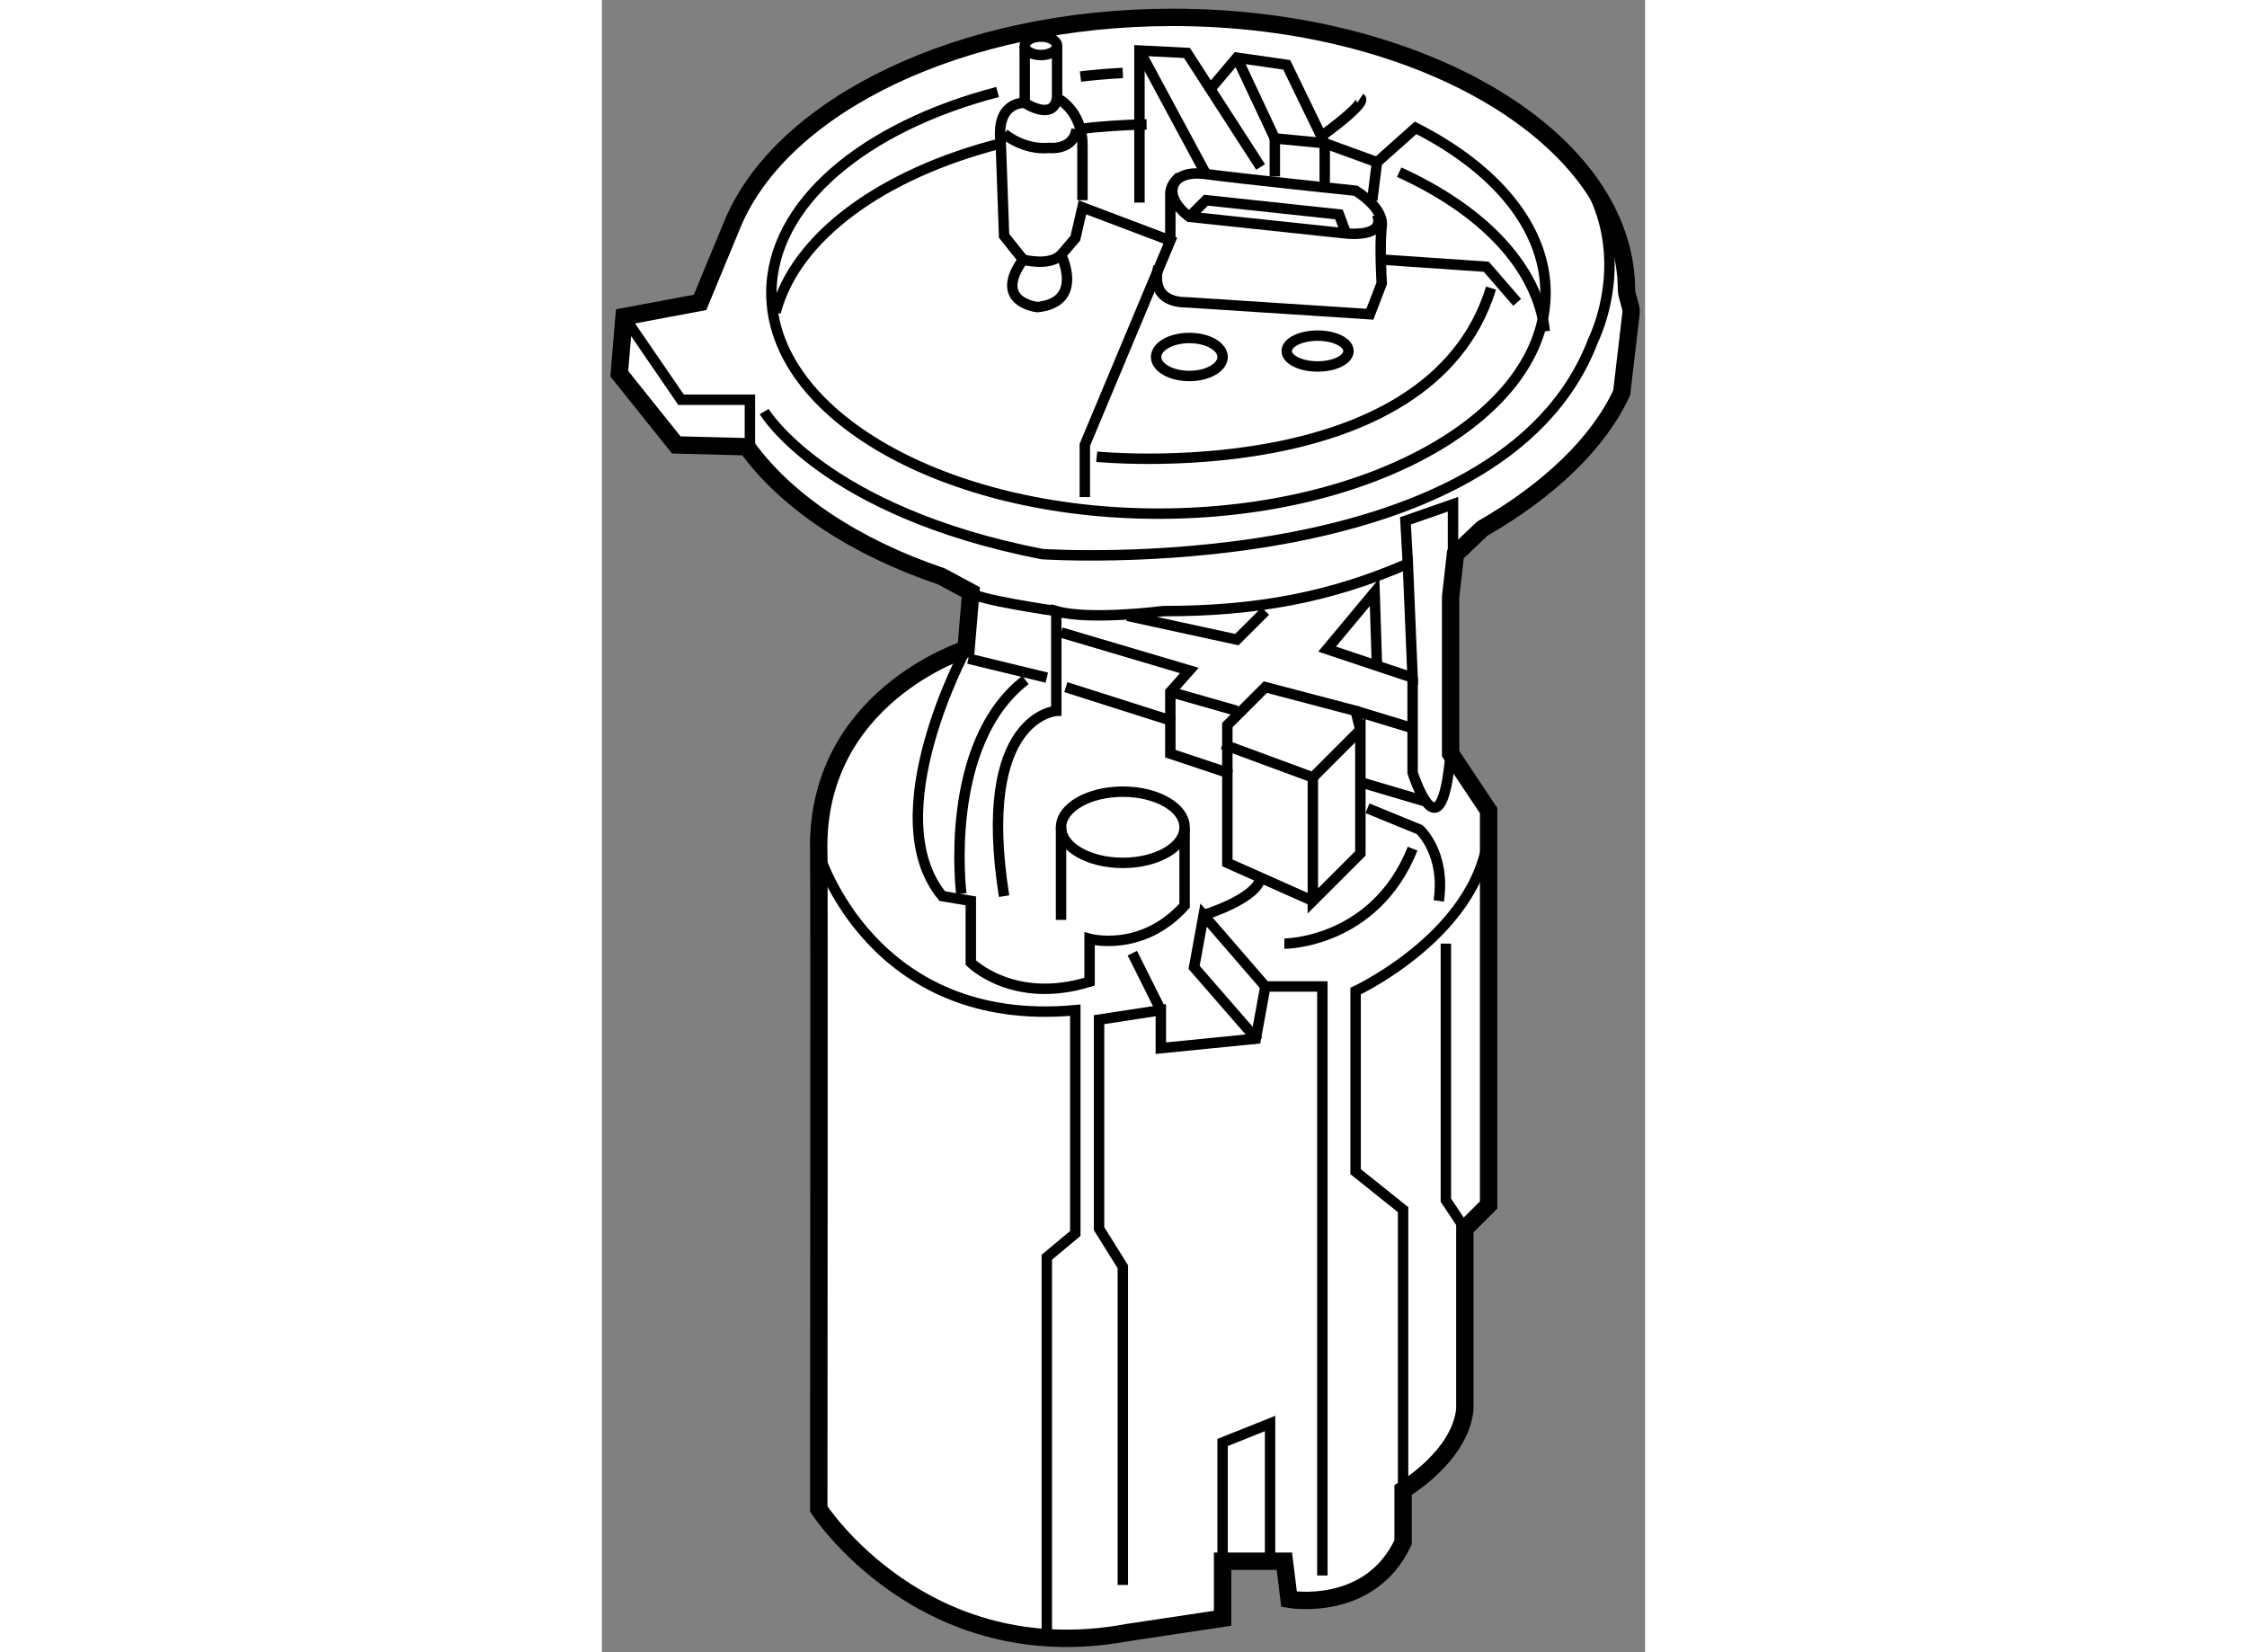 <?xml version="1.0" encoding="utf-8"?>
<!-- Generator: Adobe Illustrator 15.1.0, SVG Export Plug-In . SVG Version: 6.00 Build 0)  -->
<!DOCTYPE svg PUBLIC "-//W3C//DTD SVG 1.1//EN" "http://www.w3.org/Graphics/SVG/1.1/DTD/svg11.dtd">
<svg version="1.1" xmlns="http://www.w3.org/2000/svg" xmlns:xlink="http://www.w3.org/1999/xlink" x="0px" y="0px" width="244.8px"
	 height="180px" viewBox="84.266 31.236 30.029 47.561" enable-background="new 0 0 244.8 180" xml:space="preserve">
	
<rect x="84.266" y="31.236" width="30.029" height="47.561" fill="#808080" stroke="none"/>
	
<g><path fill="#FFFFFF" stroke="#000000" stroke-width="0.5" d="M108.697,48.418v4.513l1.094,1.64v11.351l-0.684,0.684v5.197
			c-0.137,1.367-1.778,2.325-1.778,2.325v1.504c-0.957,2.051-3.282,1.641-3.282,1.641l-0.136-1.095h-1.778v1.642l-2.735,0.411
			c-5.88,1.093-8.889-3.557-8.889-3.557s0.013-18.438,0-18.87c-0.137-4.513,4.239-5.881,4.239-5.881l0.137-1.64l-0.847-0.455
			c-2.482-0.839-4.462-2.151-5.602-3.732l-2.029-0.052l-1.641-2.051l0.137-1.642l2.188-0.41l0.943-2.278
			c1.433-3.406,6.56-5.927,12.664-5.927c7.214,0,13.062,3.521,13.062,7.863c0,0.117,0.143,0.5,0.135,0.616l-0.273,2.324
			c-0.661,1.444-2.103,2.82-4.013,3.914l-0.773,0.736L108.697,48.418z"></path><path fill="none" stroke="#000000" stroke-width="0.3" d="M95.655,33.884c-3.842,1.002-6.511,3.215-6.511,5.782
			c0,3.51,4.988,6.356,11.143,6.356c6.153,0,11.142-2.846,11.142-6.356c0-1.889-1.446-3.586-3.74-4.75l-1.111,0.99l-0.137,1.094"></path><path fill="none" stroke="#000000" stroke-width="0.3" d="M98.042,33.439c0.399-0.047,0.805-0.082,1.218-0.103"></path><path fill="none" stroke="#000000" stroke-width="0.3" d="M107.217,36.193c2.397,1.087,3.991,2.727,4.191,4.58"></path><path fill="none" stroke="#000000" stroke-width="0.3" d="M97.931,34.957c0.652-0.08,1.325-0.127,2.014-0.14"></path><path fill="none" stroke="#000000" stroke-width="0.3" d="M94.748,49.921c0,0-2.597,4.787-0.684,7.111l0.821,0.137v1.777
			c0,0,1.231,1.231,3.419,0.548v-1.232c0,0,1.504,0.412,2.735-0.956V55.05"></path><path fill="none" stroke="#000000" stroke-width="0.3" d="M90.509,55.803c0,0,1.504,5.059,7.384,4.513v6.427l-0.82,0.684V78.23"></path><path fill="none" stroke="#000000" stroke-width="0.3" d="M107.329,74.126v-8.068l-1.367-1.095v-5.197
			c0,0,4.103-1.914,3.829-5.196"></path><polyline fill="none" stroke="#000000" stroke-width="0.3" points="105.005,76.588 105.005,65.784 105.005,59.632 103.364,59.632 
			103.09,61.136 100.355,61.409 100.355,60.315 98.577,60.588 98.577,66.605 99.261,67.7 99.261,76.861 		"></polyline><polyline fill="none" stroke="#000000" stroke-width="0.3" points="102.133,76.177 102.133,72.759 103.5,72.213 103.5,76.177 		
			"></polyline><ellipse fill="none" stroke="#000000" stroke-width="0.3" cx="99.261" cy="55.05" rx="1.778" ry="1.025"></ellipse><line fill="none" stroke="#000000" stroke-width="0.3" x1="97.483" y1="55.05" x2="97.483" y2="57.716"></line><polyline fill="none" stroke="#000000" stroke-width="0.3" points="97.621,51.016 100.629,51.973 100.629,52.931 102.27,53.478 
			102.27,56.075 104.731,57.17 		"></polyline><polyline fill="none" stroke="#000000" stroke-width="0.3" points="99.398,48.965 102.543,49.648 103.364,48.828 		"></polyline><path fill="none" stroke="#000000" stroke-width="0.3" d="M95.843,57.033c-0.821-5.196,1.503-5.333,1.503-5.333v-2.872
			c0.958,0.274,3.077,0,3.077,0c2.705,0,4.823-0.403,7.043-1.367l0.137,3.283l-2.461-0.822l1.367-1.64l0.068,2.12"></path><polygon fill="none" stroke="#000000" stroke-width="0.3" points="104.731,57.17 104.731,53.615 106.099,52.246 106.099,55.803 		
			"></polygon><polyline fill="none" stroke="#000000" stroke-width="0.3" points="102.27,53.478 102.27,52.11 103.364,51.016 105.962,51.699 
			106.099,52.246 		"></polyline><line fill="none" stroke="#000000" stroke-width="0.3" x1="104.731" y1="53.615" x2="102.133" y2="52.657"></line><line fill="none" stroke="#000000" stroke-width="0.3" x1="100.355" y1="60.315" x2="99.535" y2="58.674"></line><polyline fill="none" stroke="#000000" stroke-width="0.3" points="103.159,61.204 101.313,59.083 101.586,57.579 103.364,59.632 
					"></polyline><path fill="none" stroke="#000000" stroke-width="0.3" d="M103.911,58.4c0,0,2.598,0,3.692-2.734"></path><path fill="none" stroke="#000000" stroke-width="0.3" d="M107.603,50.743v2.734c0,0,0.82,2.599,1.094-0.546"></path><polyline fill="none" stroke="#000000" stroke-width="0.3" points="108.56,58.4 108.56,65.784 109.107,66.605 		"></polyline><path fill="none" stroke="#000000" stroke-width="0.3" d="M89.266,40.228c0.567-2.178,3.071-3.995,6.482-4.864l0.095,2.66
			l0.547,0.685c-0.889,1.23,0.41,1.367,0.41,1.367c1.367-0.137,0.684-1.504,0.684-1.504l0.41-0.479l0.205-0.888l2.53,0.957
			l-2.462,5.88v1.504"></path><ellipse fill="none" stroke="#000000" stroke-width="0.3" cx="96.903" cy="32.555" rx="0.466" ry="0.266"></ellipse><path fill="none" stroke="#000000" stroke-width="0.3" d="M97.369,32.555v1.504c0,0,0.73,0.342,0.73,1.367
			c0,1.026,0,1.573,0,1.573"></path><path fill="none" stroke="#000000" stroke-width="0.3" d="M96.437,32.555v1.641c0,0-0.852-0.056-0.688,1.168"></path><path fill="none" stroke="#000000" stroke-width="0.3" d="M96.39,38.709c0,0,0.752,0.205,1.094-0.137"></path><path fill="none" stroke="#000000" stroke-width="0.3" d="M95.842,35.084c0,0,0.547,0.479,1.299,0.41c0,0,0.69,0.086,0.789-0.538"></path><path fill="none" stroke="#000000" stroke-width="0.3" d="M96.437,34.196c0,0,0.816,0.547,0.932-0.137"></path><path fill="none" stroke="#000000" stroke-width="0.3" d="M98.509,44.383c0,0,9.573,0.958,11.351-4.854"></path><path fill="none" stroke="#000000" stroke-width="0.3" d="M106.578,37.409c0.273,0.684-0.889,0.547-0.889,0.547l-4.513-0.479
			c0,0-0.889-0.615-0.273-1.162"></path><path fill="none" stroke="#000000" stroke-width="0.3" d="M100.287,38.914c0,0-0.342,1.025,0.82,1.025l5.265,0.342l0.342-0.888
			c0,0-0.068-1.094,0-1.642c0.068-0.546-0.752-1.025-0.752-1.025s-3.282-0.342-4.308-0.479c-1.025-0.136-1.025,0.547-1.025,0.547
			v1.368"></path><polyline fill="none" stroke="#000000" stroke-width="0.3" points="101.176,37.478 101.654,36.999 105.483,37.409 105.688,37.957 
					"></polyline><ellipse fill="none" stroke="#000000" stroke-width="0.3" cx="101.176" cy="41.512" rx="0.957" ry="0.547"></ellipse><ellipse fill="none" stroke="#000000" stroke-width="0.3" cx="104.868" cy="41.341" rx="0.889" ry="0.444"></ellipse><polyline fill="none" stroke="#000000" stroke-width="0.3" points="106.714,38.709 109.723,38.914 110.612,39.939 		"></polyline><polyline fill="none" stroke="#000000" stroke-width="0.3" points="99.74,37.067 99.74,32.691 101.107,32.76 103.227,36.042 		"></polyline><line fill="none" stroke="#000000" stroke-width="0.3" x1="101.654" y1="36.247" x2="99.74" y2="32.691"></line><polyline fill="none" stroke="#000000" stroke-width="0.3" points="101.791,33.786 102.543,32.896 103.979,33.102 105.073,35.358 
			105.073,36.588 		"></polyline><line fill="none" stroke="#000000" stroke-width="0.3" x1="102.543" y1="32.896" x2="103.637" y2="35.221"></line><path fill="none" stroke="#000000" stroke-width="0.3" d="M106.099,34.059c0.205,0.137-1.026,1.025-1.026,1.025"></path><polyline fill="none" stroke="#000000" stroke-width="0.3" points="106.578,35.905 105.073,35.358 103.637,35.221 103.637,36.315 
					"></polyline><polyline fill="none" stroke="#000000" stroke-width="0.3" points="84.902,40.349 86.544,42.743 88.526,42.743 88.526,44.094 		
			"></polyline><path fill="none" stroke="#000000" stroke-width="0.3" d="M88.937,43.084c0,0,1.709,2.872,8,4.103c0,0,13.196,0.889,15.863-6.154
			c0,0,1.982-3.897-2.188-6.563"></path><path fill="none" stroke="#000000" stroke-width="0.3" d="M94.885,48.281c0.068,0.205,2.461,0.546,2.461,0.546"></path><line fill="none" stroke="#000000" stroke-width="0.3" x1="94.816" y1="50.196" x2="97.073" y2="50.743"></line><path fill="none" stroke="#000000" stroke-width="0.3" d="M94.612,56.965c0,0-0.547-4.308,1.846-6.154"></path><line fill="none" stroke="#000000" stroke-width="0.3" x1="107.945" y1="54.298" x2="106.099" y2="53.752"></line><polyline fill="none" stroke="#000000" stroke-width="0.3" points="107.466,47.46 107.397,46.229 108.766,45.751 108.766,47.187 
					"></polyline><polyline fill="none" stroke="#000000" stroke-width="0.3" points="100.629,51.973 100.629,51.153 101.176,50.537 97.483,49.443 
					"></polyline><line fill="none" stroke="#000000" stroke-width="0.3" x1="105.962" y1="51.699" x2="107.535" y2="52.178"></line><line fill="none" stroke="#000000" stroke-width="0.3" x1="100.629" y1="51.153" x2="102.543" y2="51.699"></line><path fill="none" stroke="#000000" stroke-width="0.3" d="M101.586,57.579c0,0,1.573-0.479,1.641-1.093"></path><path fill="none" stroke="#000000" stroke-width="0.3" d="M106.304,54.503l1.504,0.616c0,0,0.752,0.684,0.547,2.051"></path></g>


</svg>